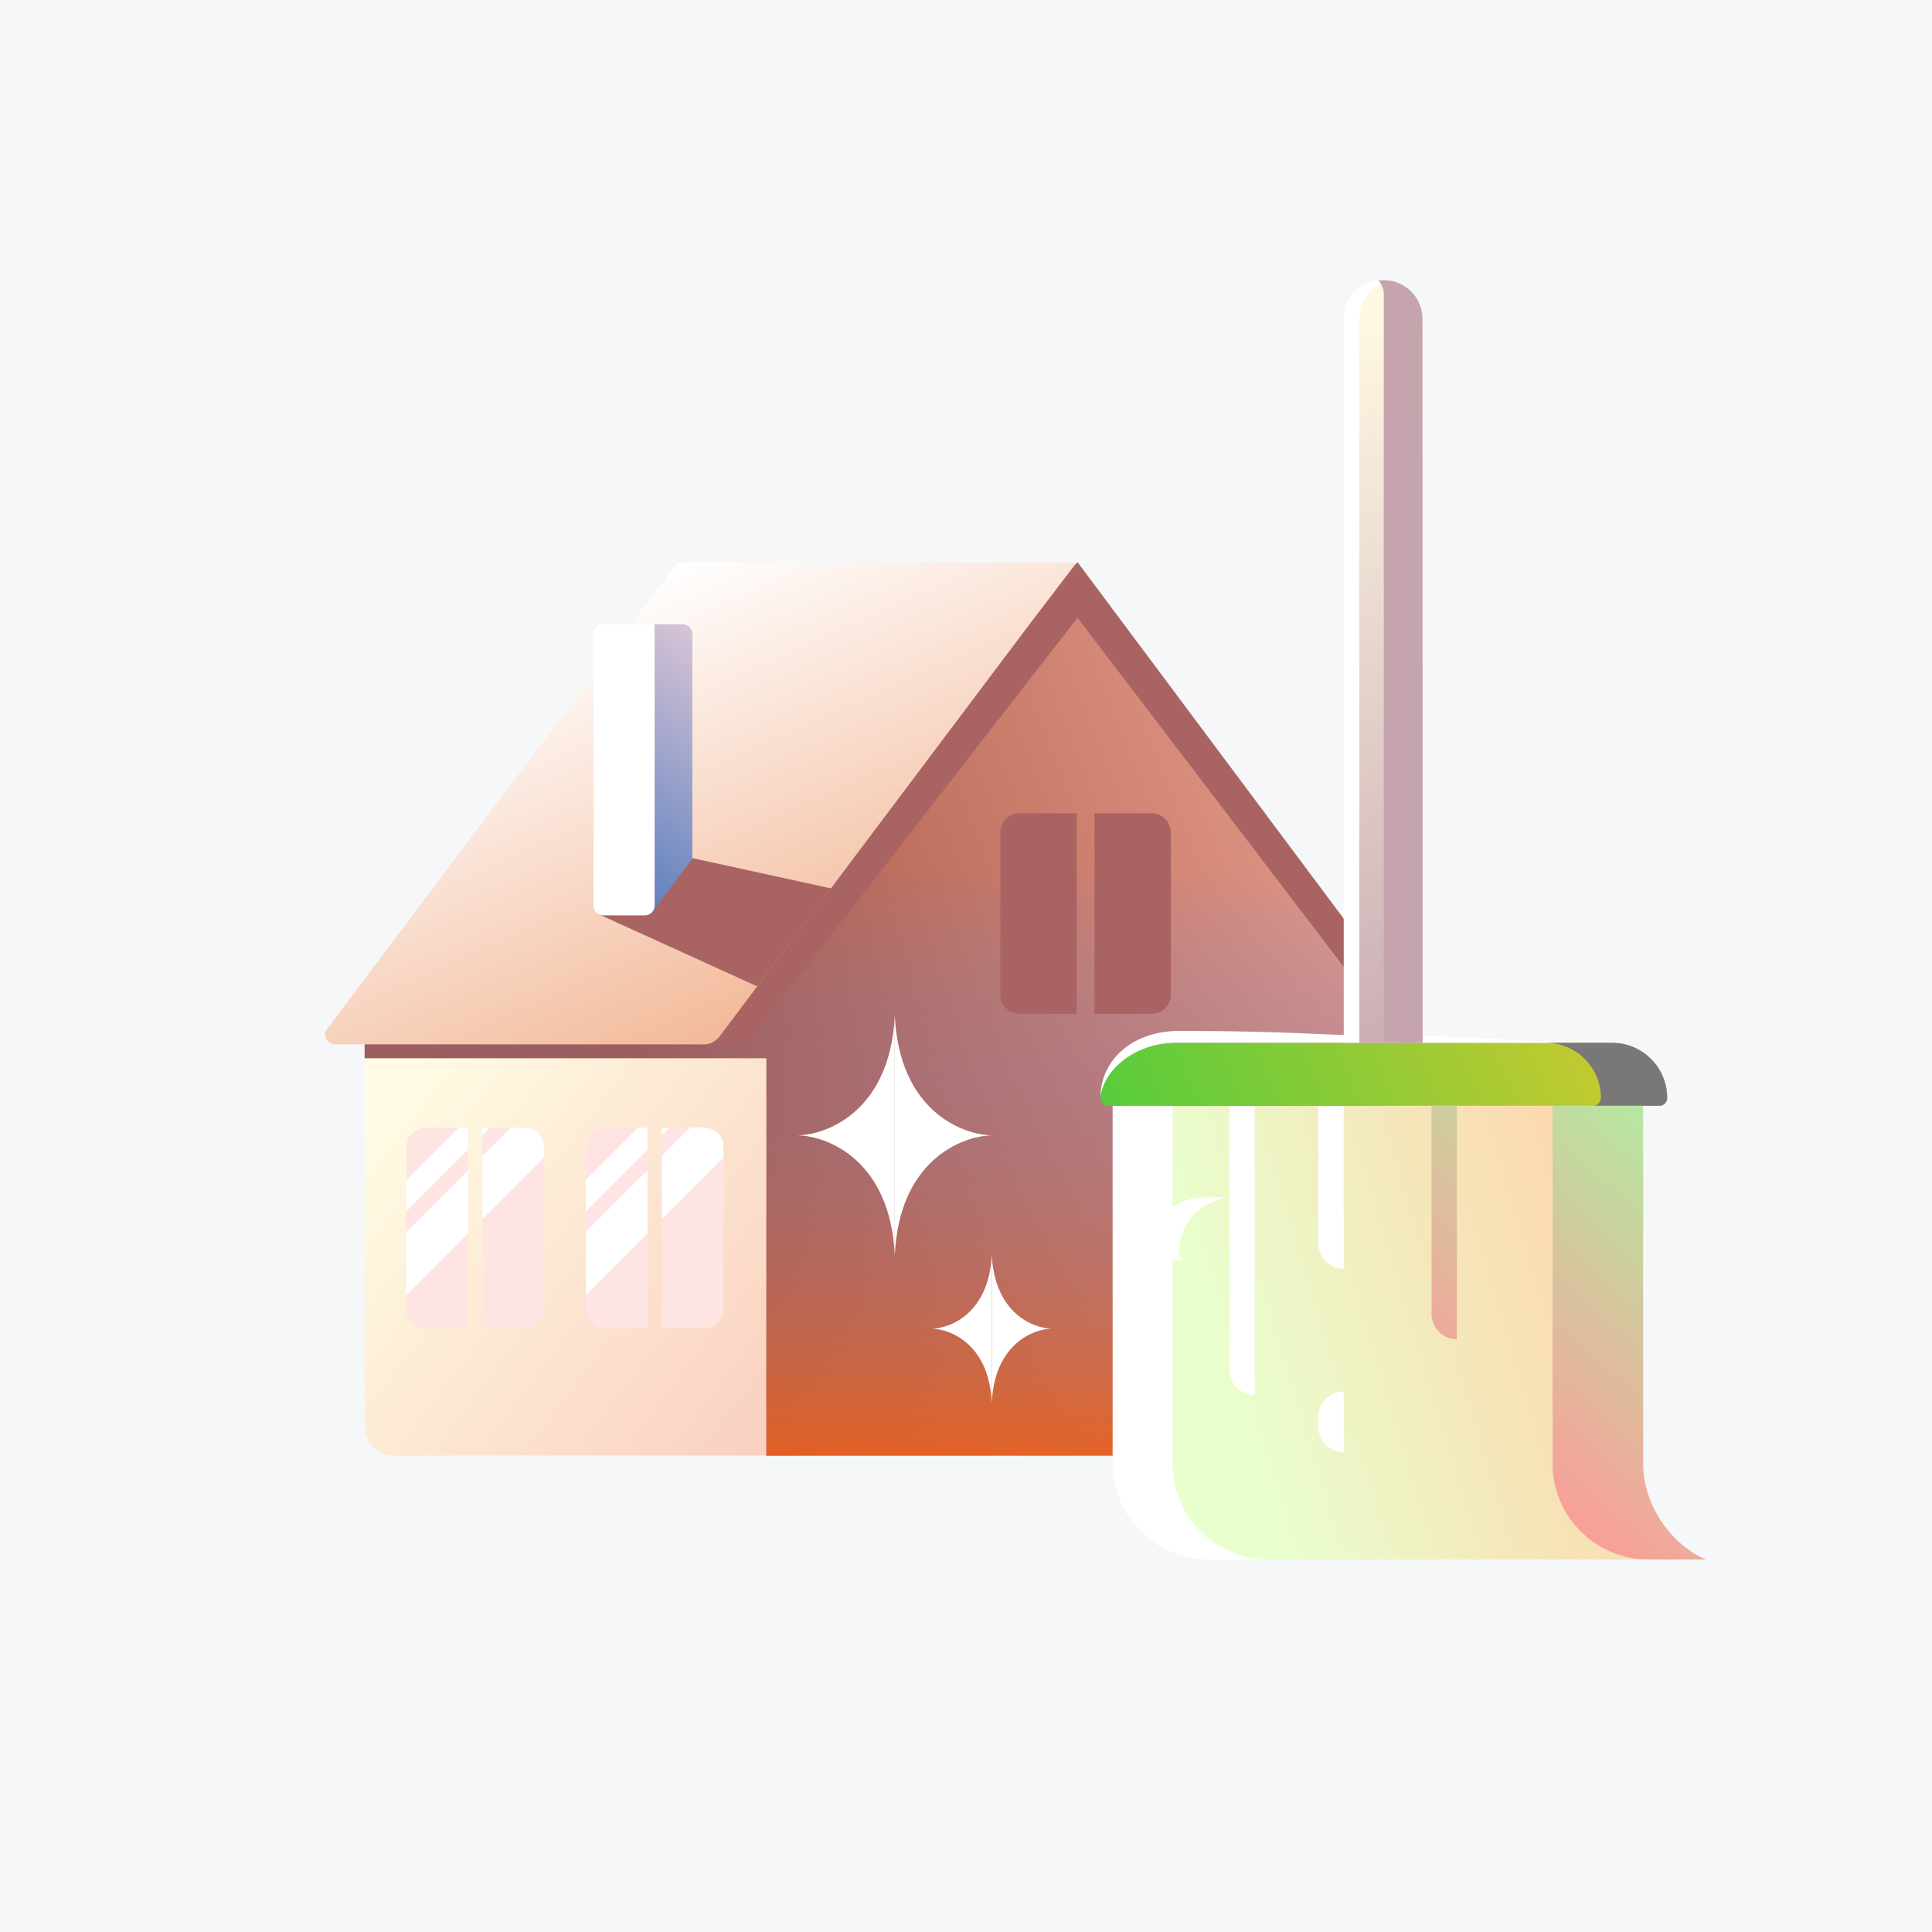 <svg width="200" height="200" viewBox="0 0 200 200" fill="none" xmlns="http://www.w3.org/2000/svg">
<rect width="200" height="200" fill="#F5F7F9"/>
<path d="M37.748 108.478L82.389 108.478L82.389 150.677L40.748 150.677C39.091 150.677 37.748 149.334 37.748 147.677L37.748 108.478Z" fill="url(#paint0_linear_595_13834)"/>
<path fill-rule="evenodd" clip-rule="evenodd" d="M111.315 58.363L146.562 105.975C147.271 106.932 146.587 108.287 145.397 108.287L143.283 105.549V150.676H79.337V109.548H37.748V107.977L73.967 106.939L74.981 106.585L111.315 58.363Z" fill="url(#paint1_linear_595_13834)"/>
<path fill-rule="evenodd" clip-rule="evenodd" d="M111.315 58.363L146.562 105.975C147.271 106.932 146.587 108.287 145.397 108.287L143.283 105.549V150.676H79.337V109.548H37.748V107.977L73.967 106.939L74.981 106.585L111.315 58.363Z" fill="url(#paint2_linear_595_13834)"/>
<path d="M111.541 58.189L146.667 105.234C147.554 106.422 146.707 108.113 145.224 108.113L111.541 63.954L78.15 106.95C77.582 107.682 76.707 108.11 75.78 108.11H72.742L111.541 58.189Z" fill="#A96363"/>
<path fill-rule="evenodd" clip-rule="evenodd" d="M119.204 84.186H113.301V104.957H119.204C120.309 104.957 121.204 104.062 121.204 102.957V86.186C121.204 85.082 120.309 84.186 119.204 84.186ZM105.557 84.186C104.453 84.186 103.557 85.082 103.557 86.186V102.957C103.557 104.062 104.453 104.957 105.557 104.957H111.46V84.186H105.557Z" fill="#A96363"/>
<path d="M33.867 106.512C33.372 107.171 33.842 108.113 34.667 108.113H72.874C73.503 108.113 74.095 107.818 74.472 107.315L111.393 58.215H70.184L33.867 106.512Z" fill="url(#paint3_linear_595_13834)"/>
<path d="M62.008 94.657L78.391 102.11L86.031 91.966L71.677 88.831L67.234 94.017L62.008 94.657Z" fill="#A96363"/>
<path d="M92.626 105.105V129.956C92.182 120.175 85.746 117.597 82.583 117.531C85.746 117.465 92.182 114.887 92.626 105.105Z" fill="white"/>
<path d="M92.626 105.105V129.956C93.071 120.175 99.508 117.597 102.67 117.531C99.508 117.465 93.071 114.887 92.626 105.105Z" fill="white"/>
<path d="M102.67 129.872V145.213C102.396 139.175 98.422 137.584 96.47 137.543C98.422 137.502 102.396 135.911 102.67 129.872Z" fill="white"/>
<path d="M102.67 129.872V145.213C102.944 139.175 106.918 137.584 108.871 137.543C106.918 137.502 102.944 135.911 102.67 129.872Z" fill="white"/>
<path fill-rule="evenodd" clip-rule="evenodd" d="M54.315 116.733H49.931V137.504H54.315C55.419 137.504 56.315 136.609 56.315 135.504V118.733C56.315 117.629 55.419 116.733 54.315 116.733ZM44.061 116.733C42.956 116.733 42.061 117.629 42.061 118.733V135.504C42.061 136.609 42.956 137.504 44.061 137.504H48.444V116.733H44.061Z" fill="#FFE4E4"/>
<path fill-rule="evenodd" clip-rule="evenodd" d="M42.062 122.138V125.404L48.446 119.02V116.733H47.468L42.062 122.138ZM50.733 116.733H49.931V117.535L50.733 116.733ZM48.446 121.157L42.062 127.54V134.072L48.446 127.688V121.157ZM49.931 126.203V119.672L52.87 116.733H54.314C55.419 116.733 56.314 117.629 56.314 118.733V119.82L49.931 126.203Z" fill="white"/>
<path fill-rule="evenodd" clip-rule="evenodd" d="M72.893 116.733H68.509V137.504H72.893C73.997 137.504 74.893 136.609 74.893 135.504V118.733C74.893 117.629 73.997 116.733 72.893 116.733ZM62.639 116.733C61.535 116.733 60.639 117.629 60.639 118.733V135.504C60.639 136.609 61.535 137.504 62.639 137.504H67.023V116.733H62.639Z" fill="#FFE4E4"/>
<path fill-rule="evenodd" clip-rule="evenodd" d="M60.641 122.138V125.404L67.024 119.02V116.733H66.046L60.641 122.138ZM69.311 116.733H68.509V117.535L69.311 116.733ZM67.024 121.157L60.641 127.54V134.072L67.024 127.688V121.157ZM68.509 126.203V119.672L71.448 116.733H72.892C73.997 116.733 74.892 117.629 74.892 118.733V119.82L68.509 126.203Z" fill="white"/>
<path d="M169.872 161.436H126.295C120.817 161.436 116.376 156.992 116.376 151.51V114.472H169.921V161.436H169.872Z" fill="url(#paint4_linear_595_13834)"/>
<path d="M166.883 107.953H119.613C116.463 107.953 113.909 110.506 113.909 113.656C113.909 114.106 114.274 114.471 114.724 114.471H171.772C172.222 114.471 172.587 114.106 172.587 113.656C172.587 110.506 170.033 107.953 166.883 107.953Z" fill="url(#paint5_linear_595_13834)"/>
<path fill-rule="evenodd" clip-rule="evenodd" d="M164.908 114.471H171.771C172.221 114.471 172.586 114.106 172.586 113.656C172.586 110.506 170.032 107.952 166.882 107.952H160.019C163.169 107.952 165.722 110.506 165.722 113.656C165.722 114.106 165.358 114.471 164.908 114.471Z" fill="#797777"/>
<path d="M136.481 114.5H139.103V131.348C137.655 131.348 136.481 130.174 136.481 128.726V114.5Z" fill="white"/>
<path d="M136.481 146.657C136.481 145.209 137.655 144.036 139.103 144.036V150.343C137.655 150.343 136.481 149.169 136.481 147.722V146.657Z" fill="white"/>
<path d="M127.269 114.5H129.89V144.411C128.442 144.411 127.269 143.237 127.269 141.789V114.5Z" fill="white"/>
<path fill-rule="evenodd" clip-rule="evenodd" d="M170.099 114.472V151.51C170.099 156.126 173.355 160.126 176.605 161.436H170.642C165.164 161.436 160.723 156.991 160.723 151.51V114.472H170.099ZM150.815 114.499H148.193V136.017C148.193 137.465 149.367 138.639 150.815 138.639V114.499Z" fill="url(#paint6_linear_595_13834)"/>
<path d="M121.794 107.942C117.405 107.942 114.263 110.817 113.929 113.511C113.929 109.867 117.144 106.602 122.371 106.718C133.825 106.74 136.797 107.161 140.597 107.161C148.784 107.161 155.722 107.536 160.722 107.942C144.472 107.942 135.883 107.942 121.794 107.942Z" fill="white"/>
<path d="M147.256 107.954V33.008C147.256 30.795 145.462 29.002 143.25 29.002C141.037 29.002 139.243 30.795 139.243 33.008V107.954H147.256Z" fill="url(#paint7_linear_595_13834)"/>
<path fill-rule="evenodd" clip-rule="evenodd" d="M143.109 29.002C143.386 29.002 143.656 29.029 143.917 29.083C142.091 29.456 140.718 31.072 140.718 33.008V107.954H139.103V33.008C139.103 30.795 140.896 29.002 143.109 29.002Z" fill="white"/>
<path fill-rule="evenodd" clip-rule="evenodd" d="M143.249 30.453V107.953H147.255V33.007C147.255 30.795 145.462 29.001 143.249 29.001C143.06 29.001 142.874 29.014 142.692 29.039C143.037 29.41 143.249 29.907 143.249 30.453Z" fill="#C5A4AE"/>
<path fill-rule="evenodd" clip-rule="evenodd" d="M125.098 161.438H131.298C125.82 161.438 121.379 156.994 121.379 151.512V114.474H115.179V151.512C115.179 156.994 119.62 161.438 125.098 161.438Z" fill="white"/>
<path fill-rule="evenodd" clip-rule="evenodd" d="M124.614 123.952H127.753C124.603 123.952 122.049 126.506 122.049 129.656C122.049 130.106 122.414 130.471 122.864 130.471H119.725C119.275 130.471 118.91 130.106 118.91 129.656C118.91 126.506 121.464 123.952 124.614 123.952Z" fill="white"/>
<path d="M67.5 94.439L71.672 88.849V65.623C71.672 65.071 71.224 64.623 70.672 64.623H67.766L63.344 94.755L67.5 94.439Z" fill="url(#paint8_linear_595_13834)"/>
<path d="M62.442 64.623H67.766V93.755C67.766 94.307 67.318 94.755 66.766 94.755H62.442C61.889 94.755 61.442 94.307 61.442 93.755V65.623C61.442 65.071 61.889 64.623 62.442 64.623Z" fill="white"/>
<defs>
<linearGradient id="paint0_linear_595_13834" x1="163.15" y1="192.501" x2="27.971" y2="89.456" gradientUnits="userSpaceOnUse">
<stop stop-color="#F39892"/>
<stop offset="0.148" stop-color="#F39892"/>
<stop offset="0.856" stop-color="#FFFCE3"/>
</linearGradient>
<linearGradient id="paint1_linear_595_13834" x1="19.25" y1="-6.499" x2="160.65" y2="-63.103" gradientUnits="userSpaceOnUse">
<stop stop-color="#A4513F"/>
<stop offset="0.741" stop-color="#FFB8A9"/>
</linearGradient>
<linearGradient id="paint2_linear_595_13834" x1="92.299" y1="159.501" x2="92.299" y2="83.501" gradientUnits="userSpaceOnUse">
<stop stop-color="#FF5C00"/>
<stop offset="0.918" stop-color="#5890FF" stop-opacity="0"/>
</linearGradient>
<linearGradient id="paint3_linear_595_13834" x1="92.65" y1="145.501" x2="56.219" y2="64.499" gradientUnits="userSpaceOnUse">
<stop stop-color="#E77B3E"/>
<stop offset="1" stop-color="white"/>
</linearGradient>
<linearGradient id="paint4_linear_595_13834" x1="167.501" y1="114.472" x2="121.605" y2="128.388" gradientUnits="userSpaceOnUse">
<stop stop-color="#FFD2A9"/>
<stop offset="0.999" stop-color="#E9FFCE"/>
</linearGradient>
<linearGradient id="paint5_linear_595_13834" x1="169.499" y1="92.876" x2="80.124" y2="133.251" gradientUnits="userSpaceOnUse">
<stop stop-color="#DBC92D"/>
<stop offset="1" stop-color="#00CE46"/>
</linearGradient>
<linearGradient id="paint6_linear_595_13834" x1="174.248" y1="102.251" x2="139.248" y2="141.501" gradientUnits="userSpaceOnUse">
<stop stop-color="#A0FFA4"/>
<stop offset="1" stop-color="#FF9898"/>
</linearGradient>
<linearGradient id="paint7_linear_595_13834" x1="156.798" y1="115.29" x2="140.16" y2="31.986" gradientUnits="userSpaceOnUse">
<stop stop-color="#C5A4AE"/>
<stop offset="1" stop-color="#FFF9E3"/>
</linearGradient>
<linearGradient id="paint8_linear_595_13834" x1="99.565" y1="76.001" x2="76.824" y2="109.732" gradientUnits="userSpaceOnUse">
<stop stop-color="#F4D4DC"/>
<stop offset="1" stop-color="#3D6EB8"/>
</linearGradient>
</defs>
</svg>
